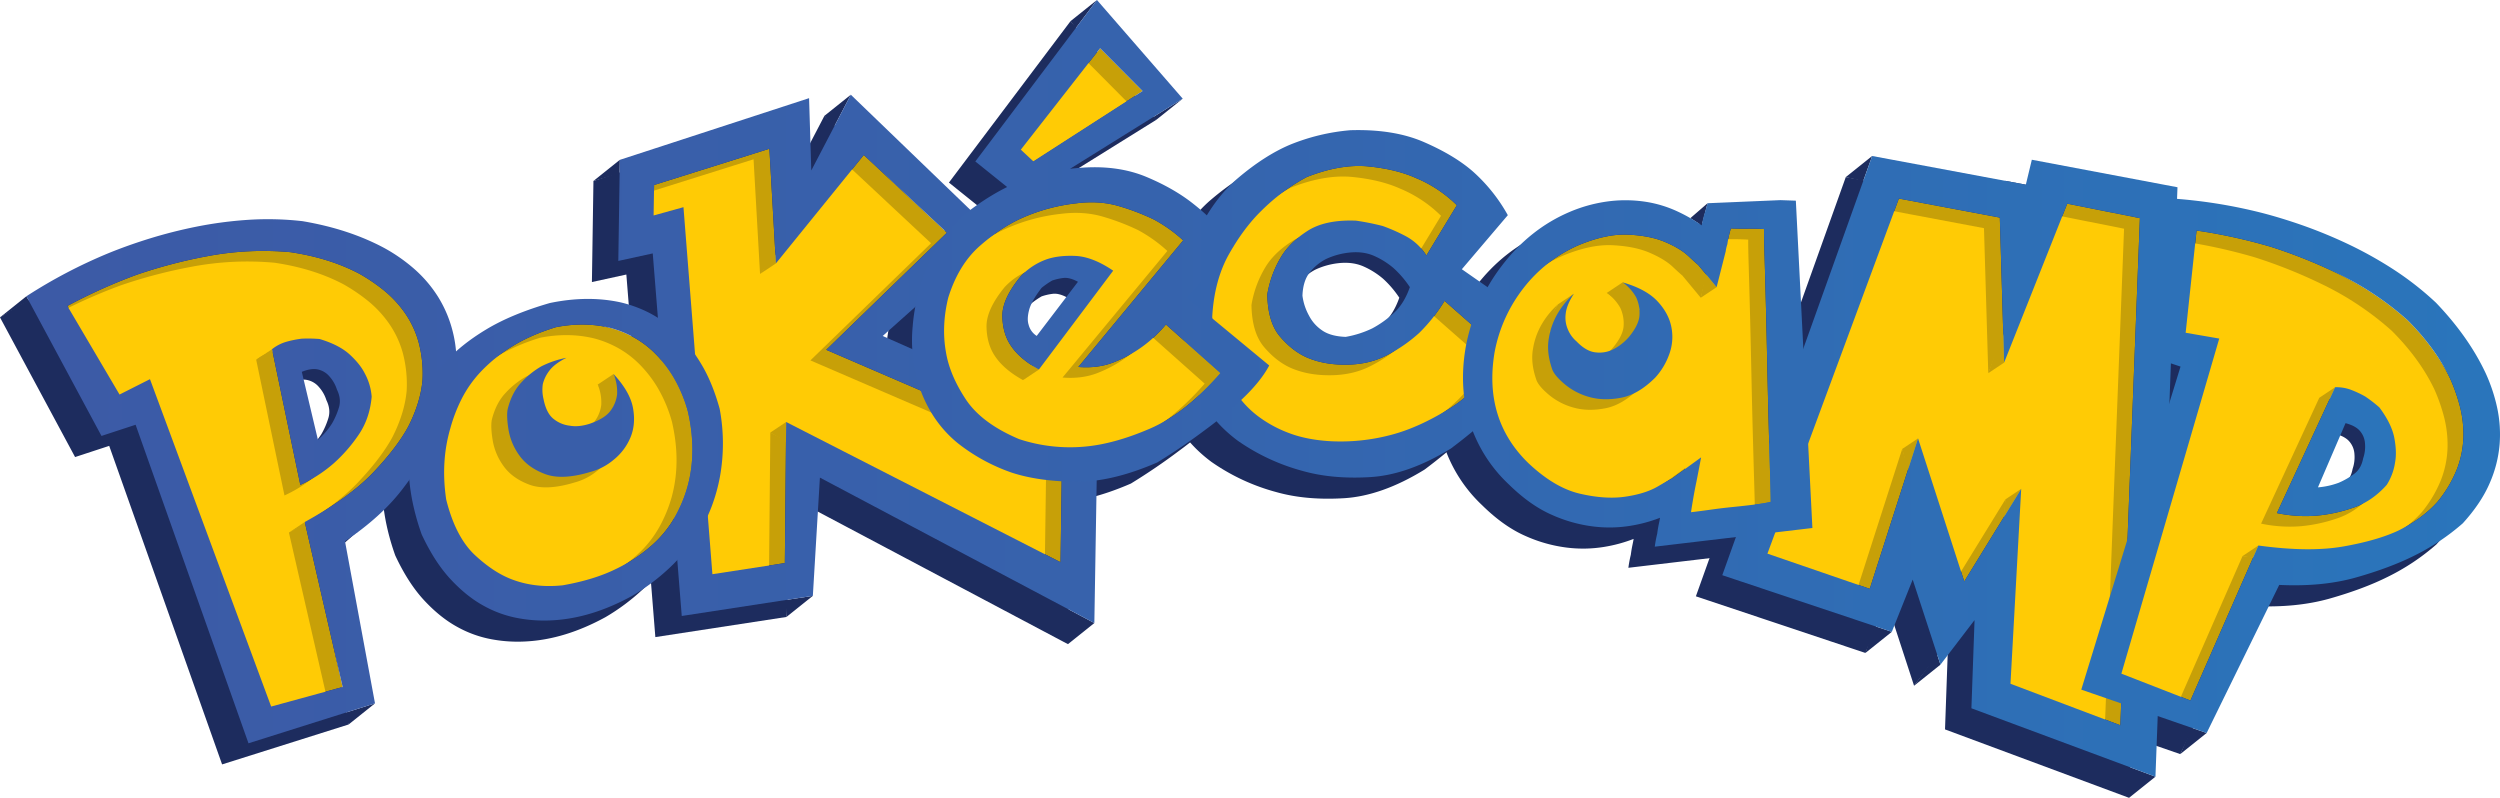 <svg id="Layer_1" data-name="Layer 1" xmlns="http://www.w3.org/2000/svg" xmlns:xlink="http://www.w3.org/1999/xlink" viewBox="0 0 2000 638.258"><defs><style>.cls-1{fill:#1d2c5e;}.cls-2{fill:#c7a008;}.cls-3{fill:#ffcb05;}.cls-4{fill:url(#New_Gradient_Swatch);}.cls-5{fill:url(#New_Gradient_Swatch-2);}.cls-6{fill:url(#New_Gradient_Swatch-3);}.cls-7{fill:url(#New_Gradient_Swatch-4);}.cls-8{fill:url(#New_Gradient_Swatch-5);}.cls-9{fill:url(#New_Gradient_Swatch-6);}.cls-10{fill:url(#New_Gradient_Swatch-7);}.cls-11{fill:url(#New_Gradient_Swatch-8);}</style><linearGradient id="New_Gradient_Swatch" x1="-33.791" y1="373.074" x2="2000" y2="373.074" gradientUnits="userSpaceOnUse"><stop offset="0" stop-color="#3c5aa6"/><stop offset="0.452" stop-color="#3663ad"/><stop offset="0.994" stop-color="#2a75bb"/></linearGradient><linearGradient id="New_Gradient_Swatch-2" x1="-25.343" y1="243.071" x2="2008.448" y2="243.071" xlink:href="#New_Gradient_Swatch"/><linearGradient id="New_Gradient_Swatch-3" x1="38.015" y1="287.103" x2="2071.805" y2="287.103" xlink:href="#New_Gradient_Swatch"/><linearGradient id="New_Gradient_Swatch-4" x1="21.119" y1="384.988" x2="2054.91" y2="384.988" xlink:href="#New_Gradient_Swatch"/><linearGradient id="New_Gradient_Swatch-5" x1="-33.791" y1="372.528" x2="2000" y2="372.528" xlink:href="#New_Gradient_Swatch"/><linearGradient id="New_Gradient_Swatch-6" x1="-33.791" y1="298.722" x2="2000" y2="298.722" xlink:href="#New_Gradient_Swatch"/><linearGradient id="New_Gradient_Swatch-7" x1="-4.224" y1="192.713" x2="2029.567" y2="192.713" xlink:href="#New_Gradient_Swatch"/><linearGradient id="New_Gradient_Swatch-8" x1="38.015" y1="367.798" x2="2071.805" y2="367.798" xlink:href="#New_Gradient_Swatch"/></defs><title>logo</title><g id="Development"><g id="Shadow"><path class="cls-1" d="M1949.108,435.542a178.26,178.26,0,0,1-38.943,25.947q-19.292,9.643-46.26,17.326-26.989,7.685-61.65,6.012L1744.2,603.289l-100.3-34.692,79.4-258.436-27.253-9.089,18.384-125.515a405.043,405.043,0,0,1,73.414,11.51q15.938,4.084,33.374,10.2a383.975,383.975,0,0,1,35.593,14.654,316.821,316.821,0,0,1,36.241,20.123,243.925,243.925,0,0,1,34.574,26.985q26.135,27.258,39.85,56.556a134.853,134.853,0,0,1,8.984,26.793,101.844,101.844,0,0,1,2.128,29.757,97.1,97.1,0,0,1-7.982,31.332Q1963.751,419.416,1949.108,435.542Zm-86.514-40.914a60.276,60.276,0,0,0,12.238-7.043q5.736-4.257,7.235-12.42a28.725,28.725,0,0,0,1.485-11.865,16.725,16.725,0,0,0-3.613-9.549q-3.44-4.538-11.958-6.771l-22.072,51.352A60.993,60.993,0,0,0,1862.594,394.628Z"/><path class="cls-1" d="M1703.243,638.258l-147.232-54.739,2.508-70.553-27.273,35.647-22.212-68.062-16.7,41.811L1356.7,477.051l119.926-335.37,122.92,22.955,4.8-19.952L1720.868,166.7Z"/><path class="cls-1" d="M1415.56,177.43,1428.8,439.3,1302.7,454.23a95.39,95.39,0,0,1,1.943-10.388c.355-2.708.784-5.313,1.312-7.812s.833-4.123.936-4.9a116.977,116.977,0,0,1-23.594,6.389,104.641,104.641,0,0,1-29.637.58,115.317,115.317,0,0,1-33.37-9.363q-17.349-7.579-34.64-24.609a115.552,115.552,0,0,1-30.879-48.95q-8.811-27.75-3.485-59.577a151.889,151.889,0,0,1,28.981-66q22.472-29.588,54.39-43.181a117.594,117.594,0,0,1,33.061-8.708,107.321,107.321,0,0,1,28.866.8,94.872,94.872,0,0,1,24.436,7.612,128.263,128.263,0,0,1,19.251,11.077c.1-.773.379-2.215.858-4.323a56.887,56.887,0,0,1,1.666-5.991q1.027-3.415,2.145-7.408l58.263-2.473Z"/><path class="cls-1" d="M1225.59,286.145a156.133,156.133,0,0,1-22.563,31.444q-14.373,15.907-28.334,28.886a427.09,427.09,0,0,1-35.1,29.225q-34.209,21.04-64.488,22.872t-54.089-4.909a165.224,165.224,0,0,1-51.919-24.19q-25.7-19.119-34.69-46.149t-9.26-51.674a211.678,211.678,0,0,1,7.458-59.569q14.732-34.073,36.233-52.359t41.76-26.929a163.828,163.828,0,0,1,48.537-11.721q34.649-1.073,58.907,9.485t39.042,23.427a133.342,133.342,0,0,1,28.053,35.053l-36.781,43.245Zm-106.153-47.988a80.86,80.86,0,0,0-12.94-15.14,63.024,63.024,0,0,0-15.2-9.65q-8.953-4.136-20.727-2.809a58.549,58.549,0,0,0-18.376,5.2,39.842,39.842,0,0,0-12.4,10.108q-5.835,6.825-6.274,19.131a44.434,44.434,0,0,0,5.284,16.033,31.6,31.6,0,0,0,10.139,11.517q6.855,4.956,19.164,5.4a80.222,80.222,0,0,0,21.371-6.847,83.979,83.979,0,0,0,16.862-12Q1114.838,251.481,1119.437,238.156Z"/><path class="cls-1" d="M994.26,309.287q-6.806,12.783-21.457,26.669A295.71,295.71,0,0,1,943,360.821q-17.928,13.513-38.252,26.007-36.567,15.917-65.969,15.483-29.414-.418-50.418-7.276A147.564,147.564,0,0,1,745.1,371.426a93.682,93.682,0,0,1-19.981-22.487,103.686,103.686,0,0,1-11.279-24.233,116.481,116.481,0,0,1-4.808-24.068,119.2,119.2,0,0,1-.012-22.621,152.426,152.426,0,0,1,13.125-50.8q13.448-27.9,33.9-43.055,20.452-15.137,40.51-22.922A170.376,170.376,0,0,1,845.24,151q28.659-1.878,51.022,7.53t37.862,21.9a159.82,159.82,0,0,1,31.551,33.186L928.42,254.841Zm-69.2-213.452L796.344,175.943l-37.21-29.88L856.437,16.9ZM824.841,242.951q-8.124,10.531-10,17.694t-.4,11.778A14.968,14.968,0,0,0,820.9,281.4l33.007-43.29q-6.713-3.663-11.657-3.057a42.625,42.625,0,0,0-8.974,2.056A65.465,65.465,0,0,0,824.841,242.951Z"/><path class="cls-1" d="M685.027,285.68,856.891,361.9l-2.535,153.428L634.807,398.98l-5.641,94.587-104.889,16.11-23.2-290.057-27.55,6.012,1.225-80.859L626.147,95.42l1.767,57.859,31.619-60.615L775.8,204.71Z"/><path class="cls-1" d="M554.606,343.9a149.685,149.685,0,0,1,.239,54.32,138.542,138.542,0,0,1-6.7,24.025,117.522,117.522,0,0,1-13.1,25.015,150.024,150.024,0,0,1-20.851,24.227,166.939,166.939,0,0,1-29.81,22.229q-32.437,17.754-63.436,19.428a114.207,114.207,0,0,1-27.3-1.658,90.192,90.192,0,0,1-27.863-9.976q-13.643-7.477-26.43-21.21T316.2,444.371q-14.178-39.97-9.18-75.656a145.4,145.4,0,0,1,8.559-31.134,101.381,101.381,0,0,1,19.009-30.415q12.74-14.345,33.226-26.7t50.923-21.146q29.86-6.221,56.028-.664a101.536,101.536,0,0,1,22.887,8.2,91.694,91.694,0,0,1,22.027,15.66,120.609,120.609,0,0,1,19.816,24.972Q548.653,322.419,554.606,343.9Z"/><path class="cls-1" d="M343.4,322.752A178.127,178.127,0,0,1,327.6,366.8q-9.742,19.245-26.814,41.49t-45.912,41.578l24.007,129.718L177.674,611.522,87.364,356.694l-27.3,8.947L0,253.911a405.066,405.066,0,0,1,65.806-34.527q15.227-6.218,32.877-11.7A384.588,384.588,0,0,1,136,198.23a317.014,317.014,0,0,1,41.094-5.447,243.731,243.731,0,0,1,43.843,1.054q37.235,6.3,65.711,21.651a134.614,134.614,0,0,1,23.188,16.155,101.73,101.73,0,0,1,19.447,22.625,97.074,97.074,0,0,1,12.271,29.911Q345.54,301.076,343.4,322.752Zm-86.316,24.613a60.379,60.379,0,0,0,5.628-12.95q2.067-6.837-1.6-14.284a28.659,28.659,0,0,0-5.88-10.411,16.707,16.707,0,0,0-8.594-5.513Q241.168,302.614,233,305.9l12.89,54.388A60.979,60.979,0,0,0,257.079,347.365Z"/><g id="Retouche"><polygon class="cls-1" points="0 253.911 21.119 237.016 23.055 240.616 0 253.911"/><polygon class="cls-1" points="278.881 579.586 300 562.691 275.052 570.563 278.881 579.586"/><polygon class="cls-1" points="474.757 144.772 495.876 127.876 495.71 138.862 474.757 144.772"/><polygon class="cls-1" points="659.534 92.665 680.653 75.769 667.077 101.795 659.534 92.665"/><polygon class="cls-1" points="629.166 493.566 628.638 479.996 650.286 476.671 629.166 493.566"/><polygon class="cls-1" points="854.356 515.331 853.675 486.882 875.475 498.436 854.356 515.331"/><polygon class="cls-1" points="1492.335 522.362 1498.971 500.628 1513.455 505.467 1492.335 522.362"/><polygon class="cls-1" points="1531.245 548.612 1549.538 523.058 1552.364 531.717 1531.245 548.612"/><polygon class="cls-1" points="1703.243 638.258 1702.428 613.208 1724.362 621.362 1703.243 638.258"/><polygon class="cls-1" points="1744.202 603.289 1753.319 582.242 1765.322 586.394 1744.202 603.289"/><polygon class="cls-1" points="1476.628 141.68 1490.545 144.924 1497.747 124.785 1476.628 141.68"/><polyline class="cls-1" points="1361.384 180.305 1366.053 162.583 1352.286 174.516 1361.384 180.305"/><polygon class="cls-1" points="925.062 95.835 922.206 93.86 946.181 78.939 925.062 95.835"/><polygon class="cls-1" points="856.437 16.895 860.528 22.605 877.556 0 856.437 16.895"/></g></g><g id="Upper_case" data-name="Upper case"><polygon class="cls-2" points="1608.384 547.01 1696.272 580.227 1711.913 174.526 1653.794 162.948 1603.289 290.094 1599.854 174.087 1519.089 158.868 1413.934 442.915 1495.804 471.065 1534.425 350.709 1571.404 465.142 1616.972 391.081 1608.384 547.01"/><polygon class="cls-3" points="1595.712 555.458 1683.6 588.675 1699.242 182.974 1641.123 171.395 1590.618 298.542 1587.182 182.535 1506.418 167.316 1401.263 451.363 1483.133 479.513 1521.754 359.156 1558.733 473.59 1604.3 399.528 1595.712 555.458"/><polygon class="cls-2" points="1590.618 298.542 1602.524 264.251 1603.289 290.094 1590.618 298.542"/><polygon class="cls-2" points="1521.754 359.156 1526.19 376.374 1534.425 350.709 1521.754 359.156"/><polygon class="cls-2" points="1604.3 399.528 1602.864 414.009 1616.972 391.081 1604.3 399.528"/><path class="cls-4" d="M1724.362,621.362,1577.13,566.624l2.508-70.553-27.273,35.647-22.212-68.062-16.7,41.811-135.633-45.311,119.926-335.37,122.92,22.955,4.8-19.952L1741.987,149.8ZM1608.384,547.01l87.888,33.217,15.641-405.7-58.119-11.578-50.5,127.146-3.436-116.007-80.764-15.219L1413.934,442.915l81.87,28.15,38.621-120.357L1571.4,465.142l45.567-74.062Z"/><path class="cls-2" d="M1062.956,352.887A157.189,157.189,0,0,0,1113.6,347.7q21.328-5.668,45.633-20.626t43.022-45.363l-46.611-41.011a131.468,131.468,0,0,1-20.3,25.661,119,119,0,0,1-25.285,17.555q-14.961,7.966-34.31,7.841-17.027-.031-30.3-5.8-11.558-5.114-21.4-16.623t-10.2-33.813a84.774,84.774,0,0,1,11.075-30.1q6.868-11.48,21-20.647t38.728-8.266a196.252,196.252,0,0,1,21.552,4.306,139.684,139.684,0,0,1,18.76,8.314,44.024,44.024,0,0,1,16.165,15.258l24.349-40.18a101.707,101.707,0,0,0-32.648-21.726q-15.586-7.019-37.8-9.3t-49.589,8.456a154.873,154.873,0,0,0-36.183,26.838q-14,13.572-25.9,34.55t-13.567,50.253q.817,25.853,10.613,46.734A113.979,113.979,0,0,0,991.2,317.7a76.838,76.838,0,0,0,16.421,16.149,98.138,98.138,0,0,0,23.594,12.6Q1044.8,351.645,1062.956,352.887Z"/><path class="cls-3" d="M1050.284,361.334a157.189,157.189,0,0,0,50.645-5.191q21.328-5.668,45.633-20.626t43.022-45.363l-46.611-41.011a131.468,131.468,0,0,1-20.3,25.661,119,119,0,0,1-25.285,17.555q-14.961,7.966-34.31,7.841-17.027-.031-30.3-5.8-11.558-5.114-21.4-16.623t-10.2-33.813a84.774,84.774,0,0,1,11.075-30.1q6.868-11.48,21-20.647t38.728-8.266a196.252,196.252,0,0,1,21.552,4.306,139.684,139.684,0,0,1,18.76,8.314,44.024,44.024,0,0,1,16.165,15.258l24.349-40.18a101.707,101.707,0,0,0-32.648-21.726q-15.586-7.019-37.8-9.3t-49.589,8.456a154.873,154.873,0,0,0-36.183,26.838q-14,13.572-25.9,34.55T957.12,261.715q.817,25.853,10.613,46.734a113.979,113.979,0,0,0,10.795,17.7A76.838,76.838,0,0,0,994.949,342.3a98.138,98.138,0,0,0,23.594,12.6Q1032.131,360.093,1050.284,361.334Z"/><path class="cls-5" d="M1246.709,269.249a156.133,156.133,0,0,1-22.563,31.444q-14.373,15.907-28.334,28.886a427.09,427.09,0,0,1-35.1,29.225q-34.209,21.04-64.488,22.872t-54.089-4.909a165.224,165.224,0,0,1-51.919-24.19q-25.7-19.119-34.69-46.149t-9.26-51.674a211.678,211.678,0,0,1,7.458-59.569q14.732-34.073,36.233-52.359t41.76-26.929a163.828,163.828,0,0,1,48.537-11.721q34.649-1.073,58.907,9.485t39.042,23.427a133.342,133.342,0,0,1,28.053,35.053l-36.781,43.245Zm-183.754,83.637A157.189,157.189,0,0,0,1113.6,347.7q21.328-5.668,45.633-20.626t43.022-45.363l-46.611-41.011a131.468,131.468,0,0,1-20.3,25.661,119,119,0,0,1-25.285,17.555q-14.961,7.966-34.31,7.841-17.027-.031-30.3-5.8-11.558-5.114-21.4-16.623t-10.2-33.813a84.774,84.774,0,0,1,11.075-30.1q6.868-11.48,21-20.647t38.728-8.266a196.252,196.252,0,0,1,21.552,4.306,139.684,139.684,0,0,1,18.76,8.314,44.024,44.024,0,0,1,16.165,15.258l24.349-40.18a101.707,101.707,0,0,0-32.648-21.726q-15.586-7.019-37.8-9.3t-49.589,8.456a154.873,154.873,0,0,0-36.183,26.838q-14,13.572-25.9,34.55t-13.567,50.253q.817,25.853,10.613,46.734A113.979,113.979,0,0,0,991.2,317.7a76.838,76.838,0,0,0,16.421,16.149,98.138,98.138,0,0,0,23.594,12.6Q1044.8,351.645,1062.956,352.887Zm64.929-123.178a80.86,80.86,0,0,0-12.94-15.14,63.024,63.024,0,0,0-15.2-9.65q-8.953-4.136-20.727-2.809a58.549,58.549,0,0,0-18.376,5.2,39.842,39.842,0,0,0-12.4,10.108q-5.835,6.825-6.274,19.131a44.434,44.434,0,0,0,5.284,16.033,31.6,31.6,0,0,0,10.139,11.517q6.855,4.956,19.164,5.4a80.222,80.222,0,0,0,21.371-6.847,83.979,83.979,0,0,0,16.862-12Q1123.286,243.034,1127.885,229.708Z"/><polygon class="cls-2" points="849.656 361.227 660.99 279.875 757.517 186.156 691.027 124.001 620.711 210.728 615.517 118.989 523.284 147.985 522.878 172.369 546.771 165.732 569.921 459.355 627.871 450.456 628.925 337.592 848.431 449.798 849.656 361.227"/><polygon class="cls-3" points="836.984 369.675 648.318 288.322 744.846 194.604 678.355 132.449 608.039 219.176 602.846 127.437 510.612 156.433 510.206 180.817 534.099 174.18 557.25 467.803 615.2 458.903 616.254 346.039 835.759 458.245 836.984 369.675"/><polygon class="cls-2" points="608.039 219.176 620.203 201.769 620.711 210.728 608.039 219.176"/><polygon class="cls-2" points="616.254 346.039 628.778 353.395 628.925 337.592 616.254 346.039"/><path class="cls-6" d="M706.146,268.785,878.01,345.008l-2.535,153.428L655.926,382.084l-5.641,94.587L545.4,492.781,522.2,202.724l-27.55,6.012,1.225-80.859,151.39-49.352,1.767,57.859,31.619-60.615L796.922,187.814Zm143.509,92.442L660.99,279.875l96.528-93.719L691.027,124l-70.316,86.727-5.193-91.739-92.234,29-.406,24.384,23.893-6.637,23.151,293.623,57.95-8.9,1.054-112.864L848.431,449.8Z"/><path class="cls-2" d="M334.917,273.912a76.8,76.8,0,0,0-11.191-23.788,88.911,88.911,0,0,0-17.058-18.164,141.889,141.889,0,0,0-19.4-13.076q-23.864-12.538-54.98-17.149a240.221,240.221,0,0,0-66.206,3.191,399.612,399.612,0,0,0-56.809,14.917A433.872,433.872,0,0,0,53.9,244.781l41.731,70.85,24.351-12.3L216.926,565.24l57.183-15.658-30.3-131.974q36.072-19.836,55.081-39.957t27.81-36.571q9.736-19.227,11.31-37.025A97.9,97.9,0,0,0,334.917,273.912Zm-48.395,74.474a123.451,123.451,0,0,1-19.3,22.06,110.7,110.7,0,0,1-26.97,17.477L217.621,279.349a33.181,33.181,0,0,1,11.618-5.969,82.926,82.926,0,0,1,12.156-2.442,112.239,112.239,0,0,1,14.276.258q15.731,4.721,24.132,12.451,8.4,7.746,12.067,15.171a46.06,46.06,0,0,1,5.47,18.568Q295.768,335.181,286.522,348.386Z"/><path class="cls-3" d="M322.245,282.36a76.8,76.8,0,0,0-11.191-23.788A88.911,88.911,0,0,0,294,240.408a141.889,141.889,0,0,0-19.4-13.076q-23.864-12.538-54.98-17.149a240.222,240.222,0,0,0-66.206,3.191A399.612,399.612,0,0,0,96.6,228.292a433.872,433.872,0,0,0-55.376,24.937l41.731,70.85,24.351-12.3,96.948,261.909,57.183-15.658-30.3-131.974q36.072-19.836,55.081-39.957t27.81-36.571q9.736-19.227,11.31-37.025A97.9,97.9,0,0,0,322.245,282.36ZM273.85,356.834a123.451,123.451,0,0,1-19.3,22.06,110.7,110.7,0,0,1-26.97,17.477L204.949,287.8a33.181,33.181,0,0,1,11.618-5.969,82.926,82.926,0,0,1,12.156-2.442,112.239,112.239,0,0,1,14.276.258q15.731,4.721,24.132,12.451,8.4,7.746,12.067,15.171a46.06,46.06,0,0,1,5.47,18.568Q283.1,343.628,273.85,356.834Z"/><polygon class="cls-2" points="231.138 426.055 244.219 419.39 243.809 417.607 231.138 426.055"/><polygon class="cls-2" points="204.949 287.797 217.621 279.349 218.214 282.195 204.949 287.797"/><path class="cls-7" d="M364.514,305.857a178.127,178.127,0,0,1-15.8,44.047q-9.742,19.245-26.814,41.49t-45.912,41.578L300,562.691,198.793,594.627,108.483,339.8l-27.3,8.947L21.119,237.016a405.066,405.066,0,0,1,65.806-34.527q15.227-6.218,32.877-11.7a384.588,384.588,0,0,1,37.313-9.454,317.014,317.014,0,0,1,41.094-5.447,243.731,243.731,0,0,1,43.843,1.054q37.235,6.3,65.711,21.651a134.614,134.614,0,0,1,23.188,16.155A101.73,101.73,0,0,1,350.4,237.372a97.074,97.074,0,0,1,12.271,29.911Q366.659,284.181,364.514,305.857ZM243.809,417.607q36.072-19.836,55.081-39.957t27.81-36.571q9.736-19.227,11.31-37.025a97.9,97.9,0,0,0-3.094-30.142,76.8,76.8,0,0,0-11.191-23.788,88.911,88.911,0,0,0-17.058-18.164,141.889,141.889,0,0,0-19.4-13.076q-23.864-12.538-54.98-17.149a240.221,240.221,0,0,0-66.206,3.191,399.612,399.612,0,0,0-56.809,14.917A433.872,433.872,0,0,0,53.9,244.781l41.731,70.85,24.351-12.3L216.926,565.24l57.183-15.658ZM255.67,271.2q15.731,4.721,24.132,12.451,8.4,7.746,12.067,15.171a46.06,46.06,0,0,1,5.47,18.568q-1.572,17.795-10.817,31a123.451,123.451,0,0,1-19.3,22.06,110.7,110.7,0,0,1-26.97,17.477L217.621,279.349a33.181,33.181,0,0,1,11.618-5.969,82.926,82.926,0,0,1,12.156-2.442A112.239,112.239,0,0,1,255.67,271.2Zm9.856,67.722a60.379,60.379,0,0,0,5.628-12.95q2.067-6.837-1.6-14.284a28.659,28.659,0,0,0-5.88-10.411,16.707,16.707,0,0,0-8.594-5.513q-5.466-1.593-13.635,1.693l12.89,54.388A60.979,60.979,0,0,0,265.526,338.918Z"/></g><g id="Lower_case" data-name="Lower case"><path class="cls-2" d="M1967.835,324.831a141.725,141.725,0,0,0-7.784-22.064q-11.682-24.294-33.919-46.545a240.159,240.159,0,0,0-55.054-36.9,399.5,399.5,0,0,0-54.506-21.891,433.643,433.643,0,0,0-59.328-12.989l-8.728,81.761,26.882,4.64-78.3,268.076,55.248,21.519L1806.7,436.41q40.78,5.581,68.039.757t44.132-12.785q19.273-9.634,31.151-22.984a97.966,97.966,0,0,0,15.489-26.044,76.9,76.9,0,0,0,5.193-25.77A89.02,89.02,0,0,0,1967.835,324.831ZM1916.1,369.689a46.005,46.005,0,0,1-6.678,18.168q-11.867,13.349-27.166,18.442a123.556,123.556,0,0,1-28.643,6.2,110.608,110.608,0,0,1-32.075-2.046l46.557-100.665a33.223,33.223,0,0,1,12.886,2.137,82.714,82.714,0,0,1,11.215,5.286,112.029,112.029,0,0,1,11.306,8.716q9.819,13.17,11.954,24.384T1916.1,369.689Z"/><path class="cls-3" d="M1955.163,333.279a141.725,141.725,0,0,0-7.784-22.064q-11.682-24.294-33.919-46.545a240.159,240.159,0,0,0-55.054-36.9,399.5,399.5,0,0,0-54.506-21.891,433.643,433.643,0,0,0-59.328-12.989l-8.728,81.761,26.882,4.64-78.3,268.076,55.248,21.519,54.349-124.024q40.78,5.581,68.039.757T1906.2,432.83q19.273-9.634,31.151-22.984a97.966,97.966,0,0,0,15.489-26.044,76.9,76.9,0,0,0,5.193-25.77A89.02,89.02,0,0,0,1955.163,333.279Zm-51.738,44.858a46.005,46.005,0,0,1-6.678,18.168q-11.867,13.349-27.166,18.442a123.556,123.556,0,0,1-28.643,6.2,110.608,110.608,0,0,1-32.075-2.046l46.557-100.665a33.223,33.223,0,0,1,12.886,2.137,82.714,82.714,0,0,1,11.215,5.286,112.029,112.029,0,0,1,11.306,8.716q9.819,13.17,11.954,24.384T1903.425,378.137Z"/><polygon class="cls-2" points="1794.026 444.858 1802.361 446.307 1806.698 436.41 1794.026 444.858"/><polygon class="cls-2" points="1855.421 318.24 1863.572 319.565 1868.092 309.792 1855.421 318.24"/><path class="cls-8" d="M1970.227,418.647a178.26,178.26,0,0,1-38.943,25.947q-19.292,9.643-46.26,17.326-26.989,7.685-61.65,6.012l-58.053,118.461-100.3-34.692,79.4-258.436-27.253-9.089,18.384-125.515a405.043,405.043,0,0,1,73.414,11.51q15.938,4.084,33.374,10.2a383.975,383.975,0,0,1,35.593,14.654,316.821,316.821,0,0,1,36.241,20.123,243.925,243.925,0,0,1,34.574,26.985q26.135,27.258,39.85,56.556a134.853,134.853,0,0,1,8.984,26.793,101.844,101.844,0,0,1,2.128,29.757,97.1,97.1,0,0,1-7.982,31.332Q1984.871,402.521,1970.227,418.647ZM1806.7,436.41q40.78,5.581,68.039.757t44.132-12.785q19.273-9.634,31.151-22.984a97.966,97.966,0,0,0,15.489-26.044,76.9,76.9,0,0,0,5.193-25.77,89.02,89.02,0,0,0-2.867-24.753,141.725,141.725,0,0,0-7.784-22.064q-11.682-24.294-33.919-46.545a240.159,240.159,0,0,0-55.054-36.9,399.5,399.5,0,0,0-54.506-21.891,433.643,433.643,0,0,0-59.328-12.989l-8.728,81.761,26.882,4.64-78.3,268.076,55.248,21.519Zm96.8-110.48q9.819,13.17,11.954,24.384t.643,19.374a46.005,46.005,0,0,1-6.678,18.168q-11.867,13.349-27.166,18.442a123.556,123.556,0,0,1-28.643,6.2,110.608,110.608,0,0,1-32.075-2.046l46.557-100.665a33.223,33.223,0,0,1,12.886,2.137,82.714,82.714,0,0,1,11.215,5.286A112.029,112.029,0,0,1,1903.5,325.931Zm-32.458,60.25a60.276,60.276,0,0,0,12.238-7.043q5.736-4.257,7.235-12.42A28.725,28.725,0,0,0,1892,354.852a16.725,16.725,0,0,0-3.613-9.549q-3.44-4.538-11.958-6.771l-22.072,51.352A60.993,60.993,0,0,0,1871.041,386.18Z"/><path class="cls-2" d="M1411.257,183.244q-7.641-.4-13.851-.324t-12.692-.173c-.693,2.275-1.275,4.471-1.741,6.573s-.833,4.133-1.085,6.068a29.66,29.66,0,0,0-1.336,5.738l-7.268,28.616-14.821-17.889q-1.1-.727-7.672-6.911-6.6-6.178-18.636-11.292t-29.678-5.929q-17.628-.811-40.147,8.672a112.756,112.756,0,0,0-43.439,33.964,118.6,118.6,0,0,0-23.314,51.952q-8.7,53.269,26.981,88.055,21.049,19.892,41.438,24.6,20.362,4.727,36.348,2.361,15.963-2.357,25.892-8.161t11.158-6.235l23.5-17.046q-1.949,10.388-3.659,19.036-1.572,7.487-2.8,14.711t-1.613,10.137q7.2-.835,15.934-2.067t17.72-2.128q8.984-.9,17.1-1.916a130.347,130.347,0,0,0,12.993-2.153q.019-4.721-.474-21.346-.5-16.61-1.114-39.165t-1.143-48.04q-.538-25.482-1.105-48.329-.582-22.828-1.077-39.456Q1411.156,188.559,1411.257,183.244Z"/><path class="cls-3" d="M1403.424,388.61q-.5-16.61-1.114-39.165t-1.143-48.04q-.538-25.482-1.105-48.329-.582-22.828-1.077-39.456-.5-16.613-.4-21.928-7.641-.4-13.851-.324t-12.692-.173c-.693,2.275-1.275,4.471-1.741,6.573s-.833,4.133-1.085,6.068a29.66,29.66,0,0,0-1.336,5.738l-7.268,28.616L1345.792,220.3q-1.1-.727-7.672-6.911-6.6-6.178-18.636-11.292t-29.678-5.929q-17.628-.811-40.147,8.672A112.756,112.756,0,0,0,1206.22,238.8a118.6,118.6,0,0,0-23.314,51.952q-8.7,53.269,26.981,88.055,21.049,19.892,41.438,24.6,20.362,4.727,36.348,2.361,15.963-2.357,25.892-8.161t11.158-6.235l23.5-17.046q-1.949,10.388-3.659,19.036-1.572,7.487-2.8,14.711t-1.613,10.137q7.2-.835,15.934-2.067t17.72-2.128q8.984-.9,17.1-1.916a130.347,130.347,0,0,0,12.993-2.153Q1403.917,405.235,1403.424,388.61Zm-80.9-96.249a54.656,54.656,0,0,1-10.927,18.09q-13.606,13.612-27.533,16.225-13.952,2.62-25.343-.635A52.09,52.09,0,0,1,1239.07,315.8q-8.266-6.979-9.978-11.941-4.739-13.615-2.673-24.883a57.065,57.065,0,0,1,6.6-18.947,66.782,66.782,0,0,1,13.389-16.588q-5.946,9.287-6.554,16.3a23.552,23.552,0,0,0,1.687,12.042,25.165,25.165,0,0,0,7,9.78q7.815,8.112,15.41,8.8a24.5,24.5,0,0,0,13.282-2.116,41.714,41.714,0,0,0,13.142-10.116q8.408-10.129,8.559-18.1a29.33,29.33,0,0,0-2.656-13.649,36.326,36.326,0,0,0-10.848-12.053q18.8,5.411,27.884,15.157t11.17,20.962A40.113,40.113,0,0,1,1322.528,292.361Z"/><polygon class="cls-2" points="1360.613 238.189 1364.458 219.088 1373.284 229.741 1360.613 238.189"/><polygon class="cls-2" points="1285.437 234.324 1298.109 225.876 1306.189 230.1 1311.865 240.761 1311.492 247.659 1296.158 241.553 1285.437 234.324"/><polygon class="cls-2" points="1246.412 243.438 1259.084 234.99 1254.975 240.365 1239.981 266.296 1237.288 258.184 1246.412 243.438"/><path class="cls-9" d="M1436.679,160.535,1449.92,422.4l-126.1,14.934a95.39,95.39,0,0,1,1.943-10.388c.355-2.708.784-5.313,1.312-7.812s.833-4.123.936-4.9a116.977,116.977,0,0,1-23.594,6.389,104.641,104.641,0,0,1-29.637.58,115.317,115.317,0,0,1-33.37-9.363q-17.349-7.579-34.64-24.609a115.552,115.552,0,0,1-30.879-48.95q-8.811-27.75-3.485-59.577a151.889,151.889,0,0,1,28.981-66q22.472-29.588,54.39-43.181a117.594,117.594,0,0,1,33.061-8.708,107.321,107.321,0,0,1,28.866.8,94.872,94.872,0,0,1,24.436,7.612,128.263,128.263,0,0,1,19.251,11.077c.1-.773.379-2.215.858-4.323a56.887,56.887,0,0,1,1.666-5.991q1.027-3.415,2.145-7.408l58.263-2.473Zm-25.421,22.709q-7.641-.4-13.851-.324t-12.692-.173c-.693,2.275-1.275,4.471-1.741,6.573s-.833,4.133-1.085,6.068a29.66,29.66,0,0,0-1.336,5.738l-7.268,28.616-14.821-17.889q-1.1-.727-7.672-6.911-6.6-6.178-18.636-11.292t-29.678-5.929q-17.628-.811-40.147,8.672a112.756,112.756,0,0,0-43.439,33.964,118.6,118.6,0,0,0-23.314,51.952q-8.7,53.269,26.981,88.055,21.049,19.892,41.438,24.6,20.362,4.727,36.348,2.361,15.963-2.357,25.892-8.161t11.158-6.235l23.5-17.046q-1.949,10.388-3.659,19.036-1.572,7.487-2.8,14.711t-1.613,10.137q7.2-.835,15.934-2.067t17.72-2.128q8.984-.9,17.1-1.916a130.347,130.347,0,0,0,12.993-2.153q.019-4.721-.474-21.346-.5-16.61-1.114-39.165t-1.143-48.04q-.538-25.482-1.105-48.329-.582-22.828-1.077-39.456Q1411.156,188.559,1411.257,183.244ZM1259.084,234.99q-5.946,9.287-6.554,16.3a23.552,23.552,0,0,0,1.687,12.042,25.165,25.165,0,0,0,7,9.78q7.815,8.112,15.41,8.8a24.5,24.5,0,0,0,13.282-2.116,41.714,41.714,0,0,0,13.142-10.116q8.408-10.129,8.559-18.1a29.33,29.33,0,0,0-2.656-13.649,36.326,36.326,0,0,0-10.848-12.053q18.8,5.411,27.884,15.157T1337.163,262a40.113,40.113,0,0,1-1.963,21.917A54.656,54.656,0,0,1,1324.273,302q-13.606,13.612-27.533,16.225-13.952,2.62-25.343-.635a52.09,52.09,0,0,1-19.655-10.242q-8.266-6.979-9.978-11.941-4.739-13.615-2.673-24.883a57.065,57.065,0,0,1,6.6-18.947A66.782,66.782,0,0,1,1259.084,234.99Z"/><path class="cls-2" d="M932.743,259.609a102.72,102.72,0,0,1-41.22,30.021q-12.876,5.25-28.826,3.943L946.55,192.313a116.184,116.184,0,0,0-23.419-16.681,182.48,182.48,0,0,0-27.422-10.543q-15.892-4.826-34.533-2.44a146.845,146.845,0,0,0-43.3,11.649q-17.129,7.592-34.073,22.5t-25.2,41.308q-5.565,22.7-1.846,43.6,2.942,18.027,15.67,37.46t42.94,32.147a130.034,130.034,0,0,0,52.682,5.952q23.354-2.107,51.653-14.249,28.288-12.127,56.721-44.548ZM831.1,295.64q-15.242-8.393-22.4-19.1-6.506-9.559-6.816-23.351-.322-13.776,14.371-31.786a52.642,52.642,0,0,1,20.257-13.666q9.751-3.57,23.6-3.013t30.445,11.814Z"/><path class="cls-3" d="M920.071,268.057a102.72,102.72,0,0,1-41.22,30.021q-12.876,5.25-28.826,3.943L933.879,200.76a116.184,116.184,0,0,0-23.419-16.681,182.48,182.48,0,0,0-27.422-10.543q-15.892-4.826-34.533-2.44a146.845,146.845,0,0,0-43.3,11.649q-17.129,7.592-34.073,22.5t-25.2,41.308q-5.565,22.7-1.846,43.6,2.942,18.027,15.67,37.46t42.94,32.147a130.034,130.034,0,0,0,52.682,5.952q23.354-2.107,51.653-14.249,28.288-12.127,56.721-44.548ZM818.433,304.088q-15.242-8.393-22.4-19.1-6.506-9.559-6.816-23.351-.322-13.776,14.371-31.786a52.642,52.642,0,0,1,20.257-13.666q9.751-3.57,23.6-3.013t30.445,11.814Z"/><polygon class="cls-2" points="818.433 304.088 824.622 291.719 831.104 295.64 818.433 304.088"/><polygon class="cls-2" points="826.664 129.066 914.051 72.818 880.085 38.613 816.653 119.734 826.664 129.066"/><polygon class="cls-3" points="813.992 137.514 901.379 81.266 867.413 47.06 803.981 128.182 813.992 137.514"/><path class="cls-10" d="M1015.38,292.392q-6.806,12.783-21.457,26.669a295.71,295.71,0,0,1-29.806,24.865q-17.928,13.513-38.252,26.007Q889.3,385.849,859.9,385.415q-29.414-.418-50.418-7.276a147.564,147.564,0,0,1-43.261-23.609,93.682,93.682,0,0,1-19.981-22.487,103.686,103.686,0,0,1-11.279-24.233,116.481,116.481,0,0,1-4.808-24.068,119.2,119.2,0,0,1-.012-22.621,152.426,152.426,0,0,1,13.125-50.8q13.448-27.9,33.9-43.055,20.452-15.137,40.51-22.922a170.376,170.376,0,0,1,48.683-10.238q28.659-1.878,51.022,7.53t37.862,21.9a159.82,159.82,0,0,1,31.551,33.186l-37.256,41.217ZM815.36,351.313a130.034,130.034,0,0,0,52.682,5.952q23.354-2.107,51.653-14.249,28.288-12.127,56.721-44.548l-43.674-38.858a102.72,102.72,0,0,1-41.22,30.021q-12.876,5.25-28.826,3.943L946.55,192.313a116.184,116.184,0,0,0-23.419-16.681,182.48,182.48,0,0,0-27.422-10.543q-15.892-4.826-34.533-2.44a146.845,146.845,0,0,0-43.3,11.649q-17.129,7.592-34.073,22.5t-25.2,41.308q-5.565,22.7-1.846,43.6,2.942,18.027,15.67,37.46T815.36,351.313ZM946.181,78.939,817.464,159.048l-37.21-29.88L877.556,0ZM816.257,221.407a52.642,52.642,0,0,1,20.257-13.666q9.751-3.57,23.6-3.013t30.445,11.814L831.1,295.64q-15.242-8.393-22.4-19.1-6.506-9.559-6.816-23.351Q801.564,239.417,816.257,221.407Zm10.407-92.341,87.387-56.248L880.085,38.613l-63.432,81.121Zm6.624,101.213q-8.124,10.531-10,17.694t-.4,11.778a14.968,14.968,0,0,0,6.464,8.978l33.007-43.29q-6.713-3.663-11.657-3.057a42.625,42.625,0,0,0-8.974,2.056A65.465,65.465,0,0,0,833.288,230.28Z"/><path class="cls-2" d="M450.19,468.24q24.879-4.384,42.385-12.975a124.083,124.083,0,0,0,29.309-19.387,88.348,88.348,0,0,0,18.434-23.021,110.88,110.88,0,0,0,9.759-23.881q7.564-27.855.194-59.864a111.951,111.951,0,0,0-11.781-27.882,96.414,96.414,0,0,0-15.41-19.422,76.87,76.87,0,0,0-17.339-12.6,82.276,82.276,0,0,0-17.413-6.841q-20.622-5.129-43.655-.6-20.192,6.249-34.851,15.328a121.771,121.771,0,0,0-24.687,19.746A93.559,93.559,0,0,0,369.26,319.22a125.736,125.736,0,0,0-8.978,23.384q-7.839,26.738-3.318,57.02,7.514,30.16,23.213,44.67t30.912,19.791Q429,470.5,450.19,468.24Z"/><path class="cls-3" d="M537.6,337.561a111.951,111.951,0,0,0-11.781-27.882,96.414,96.414,0,0,0-15.41-19.422,76.87,76.87,0,0,0-17.339-12.6,82.276,82.276,0,0,0-17.413-6.841q-20.622-5.129-43.655-.6-20.192,6.249-34.851,15.328a121.771,121.771,0,0,0-24.687,19.746,93.559,93.559,0,0,0-15.874,22.381,125.736,125.736,0,0,0-8.978,23.384q-7.839,26.738-3.318,57.02,7.514,30.16,23.213,44.67t30.912,19.791q17.912,6.413,39.1,4.156Q462.4,472.3,479.9,463.713a124.083,124.083,0,0,0,29.309-19.387,88.348,88.348,0,0,0,18.434-23.021,110.88,110.88,0,0,0,9.759-23.881Q544.969,369.569,537.6,337.561Zm-45.877,20.793a45.11,45.11,0,0,1-13.381,17.834,47.9,47.9,0,0,1-18.708,9.8q-22.475,6.815-36.119,1.747t-20.606-14.806a48.571,48.571,0,0,1-8.728-20.484q-1.77-10.732-.769-16.423,3.279-13.507,11.18-21.818a67.111,67.111,0,0,1,15.866-12.715,77.688,77.688,0,0,1,20.055-6.808q-9.671,4.832-13.73,10.37a28.956,28.956,0,0,0-5.2,10.661,31.291,31.291,0,0,0,.559,11.943q2.261,11.53,8.233,16.077A25.057,25.057,0,0,0,443.169,349q6.967,1.3,15.928-1.551,12.226-4.248,16.718-10.508a27.126,27.126,0,0,0,5.2-13.078,37.272,37.272,0,0,0-2.83-16.213q13.207,14.24,15.549,27.243T491.723,358.354Z"/><polygon class="cls-2" points="478.185 307.649 489.999 326.183 499.216 316.916 490.856 299.202 478.185 307.649"/><path class="cls-11" d="M575.725,327a149.685,149.685,0,0,1,.239,54.32,138.542,138.542,0,0,1-6.7,24.025,117.522,117.522,0,0,1-13.1,25.015,150.024,150.024,0,0,1-20.851,24.227,166.939,166.939,0,0,1-29.81,22.229q-32.437,17.754-63.436,19.428a114.207,114.207,0,0,1-27.3-1.658,90.192,90.192,0,0,1-27.863-9.976q-13.643-7.477-26.43-21.21t-23.149-35.925q-14.178-39.97-9.18-75.656a145.4,145.4,0,0,1,8.559-31.134,101.381,101.381,0,0,1,19.009-30.415q12.74-14.345,33.226-26.7t50.923-21.146q29.86-6.221,56.028-.664a101.536,101.536,0,0,1,22.887,8.2,91.694,91.694,0,0,1,22.027,15.66,120.609,120.609,0,0,1,19.816,24.972Q569.772,305.524,575.725,327ZM450.19,468.24q24.879-4.384,42.385-12.975a124.083,124.083,0,0,0,29.309-19.387,88.348,88.348,0,0,0,18.434-23.021,110.88,110.88,0,0,0,9.759-23.881q7.564-27.855.194-59.864a111.951,111.951,0,0,0-11.781-27.882,96.414,96.414,0,0,0-15.41-19.422,76.87,76.87,0,0,0-17.339-12.6,82.276,82.276,0,0,0-17.413-6.841q-20.622-5.129-43.655-.6-20.192,6.249-34.851,15.328a121.771,121.771,0,0,0-24.687,19.746A93.559,93.559,0,0,0,369.26,319.22a125.736,125.736,0,0,0-8.978,23.384q-7.839,26.738-3.318,57.02,7.514,30.16,23.213,44.67t30.912,19.791Q429,470.5,450.19,468.24Zm2.995-182.011q-9.671,4.832-13.73,10.37a28.956,28.956,0,0,0-5.2,10.661,31.291,31.291,0,0,0,.559,11.943q2.261,11.53,8.233,16.077a25.057,25.057,0,0,0,12.793,5.272q6.967,1.3,15.928-1.551,12.226-4.248,16.718-10.508a27.126,27.126,0,0,0,5.2-13.078,37.272,37.272,0,0,0-2.83-16.213q13.207,14.24,15.549,27.243t-2.011,23.462a45.11,45.11,0,0,1-13.381,17.834,47.9,47.9,0,0,1-18.708,9.8q-22.475,6.815-36.119,1.747T415.58,364.477a48.571,48.571,0,0,1-8.728-20.484q-1.77-10.732-.769-16.423,3.279-13.507,11.18-21.818a67.111,67.111,0,0,1,15.866-12.715A77.688,77.688,0,0,1,453.184,286.229Z"/></g></g></svg>